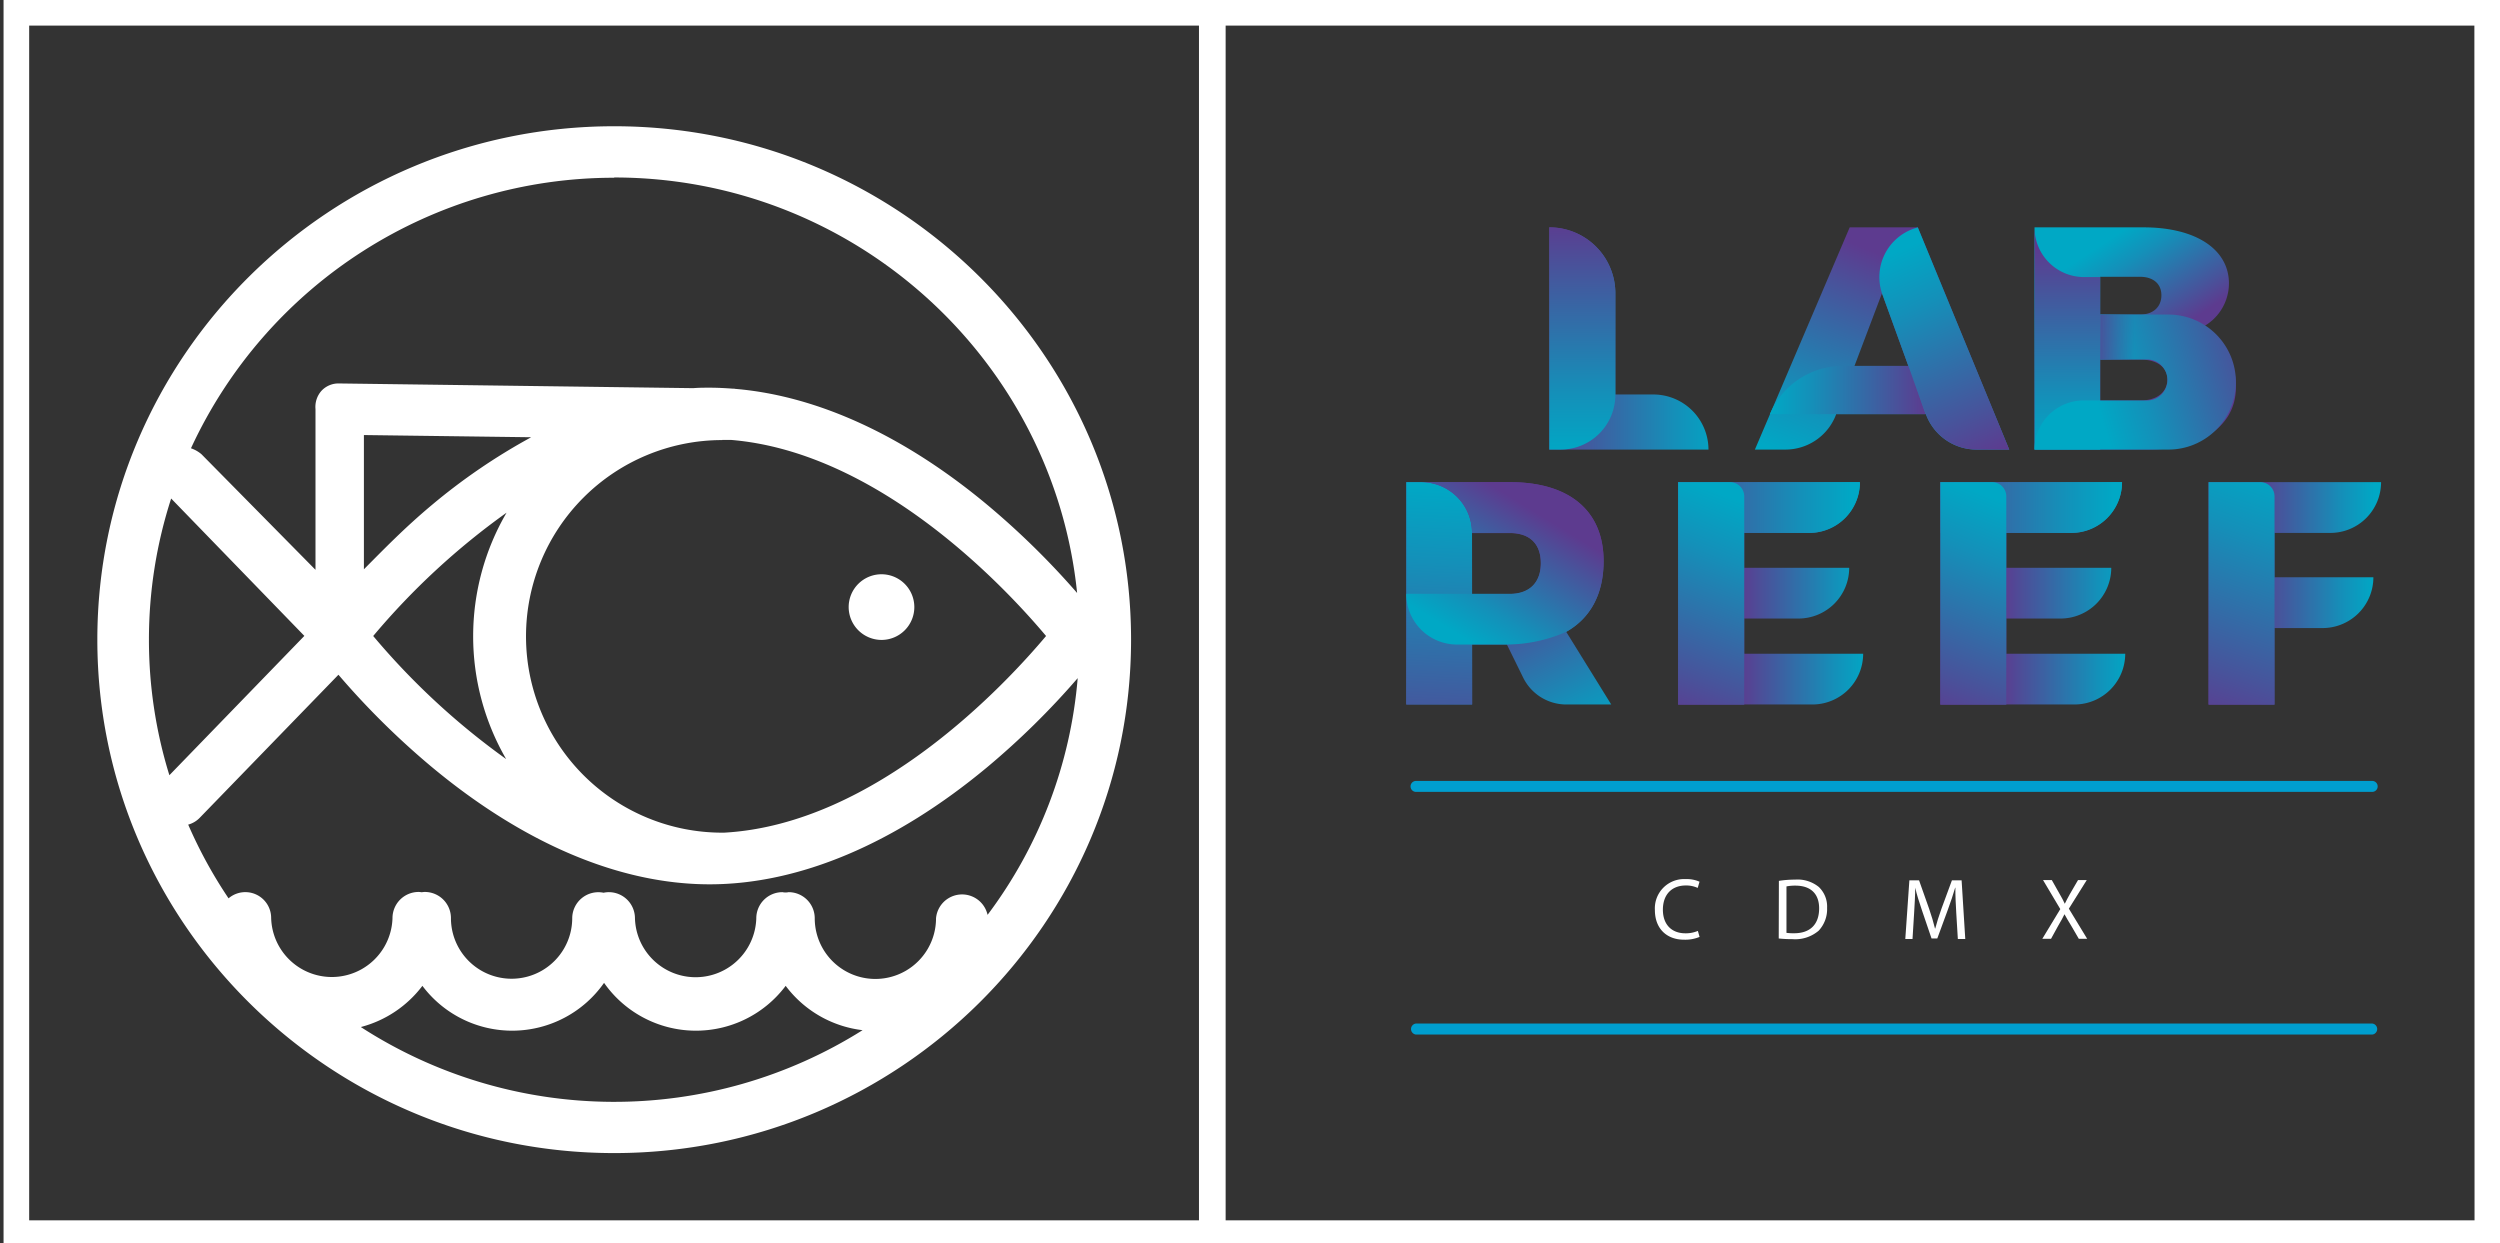 <svg id="Capa_1" data-name="Capa 1" xmlns="http://www.w3.org/2000/svg" xmlns:xlink="http://www.w3.org/1999/xlink" viewBox="0 0 478.22 237.82"><rect x="0" y="0" width="478.22" height="237.82" fill="#333333" stroke="none"/><defs><style>.cls-1{fill:#fff;}.cls-2{fill:#009ecf;}.cls-3{fill:url(#linear-gradient);}.cls-4{fill:url(#linear-gradient-2);}.cls-5{fill:url(#linear-gradient-3);}.cls-6{fill:url(#linear-gradient-4);}.cls-7{fill:url(#linear-gradient-5);}.cls-8{fill:url(#linear-gradient-6);}.cls-9{fill:url(#linear-gradient-7);}.cls-10{fill:url(#linear-gradient-8);}.cls-11{fill:url(#linear-gradient-9);}.cls-12{fill:url(#linear-gradient-10);}.cls-13{fill:url(#linear-gradient-11);}.cls-14{fill:url(#linear-gradient-12);}.cls-15{fill:url(#linear-gradient-13);}.cls-16{fill:url(#linear-gradient-14);}.cls-17{fill:url(#linear-gradient-15);}.cls-18{fill:url(#linear-gradient-16);}.cls-19{fill:url(#linear-gradient-17);}.cls-20{fill:url(#linear-gradient-18);}.cls-21{fill:url(#linear-gradient-19);}.cls-22{fill:url(#linear-gradient-20);}</style><linearGradient id="linear-gradient" x1="357.01" y1="93.33" x2="373.1" y2="54.15" gradientUnits="userSpaceOnUse"><stop offset="0" stop-color="#00a8c5"/><stop offset="0.26" stop-color="#1490b9"/><stop offset="0.8" stop-color="#48539b"/><stop offset="1" stop-color="#5d3b8f"/></linearGradient><linearGradient id="linear-gradient-2" x1="361.86" y1="48.54" x2="379.46" y2="87.92" xlink:href="#linear-gradient"/><linearGradient id="linear-gradient-3" x1="338.59" y1="74.61" x2="368.39" y2="74.61" xlink:href="#linear-gradient"/><linearGradient id="linear-gradient-4" x1="395.97" y1="50.7" x2="407.77" y2="68.75" xlink:href="#linear-gradient"/><linearGradient id="linear-gradient-5" x1="395.46" y1="86.06" x2="395.46" y2="47.55" xlink:href="#linear-gradient"/><linearGradient id="linear-gradient-6" x1="400.65" y1="75.55" x2="434.64" y2="65.74" xlink:href="#linear-gradient"/><linearGradient id="linear-gradient-7" x1="408.5" y1="64.48" x2="399.47" y2="64.48" gradientUnits="userSpaceOnUse"><stop offset="0.02" stop-color="#5d3b8f" stop-opacity="0"/><stop offset="1" stop-color="#5d3b8f"/></linearGradient><linearGradient id="linear-gradient-8" x1="357.34" y1="113.49" x2="332.71" y2="113.49" xlink:href="#linear-gradient"/><linearGradient id="linear-gradient-9" x1="354.27" y1="97.09" x2="316.67" y2="97.09" xlink:href="#linear-gradient"/><linearGradient id="linear-gradient-10" x1="334.18" y1="96.26" x2="318.21" y2="136.49" xlink:href="#linear-gradient"/><linearGradient id="linear-gradient-11" x1="407.47" y1="113.49" x2="382.84" y2="113.49" xlink:href="#linear-gradient"/><linearGradient id="linear-gradient-12" x1="404.4" y1="97.09" x2="366.8" y2="97.09" xlink:href="#linear-gradient"/><linearGradient id="linear-gradient-13" x1="384.31" y1="96.26" x2="368.34" y2="136.49" xlink:href="#linear-gradient"/><linearGradient id="linear-gradient-14" x1="454.23" y1="113.49" x2="431.07" y2="113.49" xlink:href="#linear-gradient"/><linearGradient id="linear-gradient-15" x1="436.62" y1="90.72" x2="420.55" y2="137.43" xlink:href="#linear-gradient"/><linearGradient id="linear-gradient-16" x1="329.72" y1="64.75" x2="294.48" y2="64.75" xlink:href="#linear-gradient"/><linearGradient id="linear-gradient-17" x1="302.67" y1="86.98" x2="302.67" y2="42.28" xlink:href="#linear-gradient"/><linearGradient id="linear-gradient-18" x1="300.44" y1="144.57" x2="285.14" y2="113.51" xlink:href="#linear-gradient"/><linearGradient id="linear-gradient-19" x1="276.19" y1="92.82" x2="273.68" y2="149.42" xlink:href="#linear-gradient"/><linearGradient id="linear-gradient-20" x1="278.01" y1="120.88" x2="292.49" y2="97.17" xlink:href="#linear-gradient"/></defs><path class="cls-1" d="M229.55,0H.68V238.34H478.22V0Zm-.2,233.44H5.58V4.9H229.35Zm244,0H234.45V4.9H473.32Z"/><path class="cls-1" d="M325.11,179.22a7.15,7.15,0,0,1-3,.53c-3.17,0-5.55-2-5.55-5.68a5.6,5.6,0,0,1,5.87-5.91,6.06,6.06,0,0,1,2.67.5l-.35,1.19a5.26,5.26,0,0,0-2.27-.47c-2.64,0-4.39,1.68-4.39,4.64,0,2.75,1.59,4.51,4.32,4.51a5.85,5.85,0,0,0,2.37-.46Z"/><path class="cls-1" d="M340.28,168.5a19.77,19.77,0,0,1,3.08-.24,6.45,6.45,0,0,1,4.56,1.41,5.18,5.18,0,0,1,1.58,4,6,6,0,0,1-1.62,4.37,6.92,6.92,0,0,1-5,1.61,24.25,24.25,0,0,1-2.63-.13Zm1.45,9.94a10,10,0,0,0,1.47.08c3.1,0,4.78-1.74,4.78-4.77,0-2.65-1.48-4.34-4.55-4.34a8.46,8.46,0,0,0-1.7.15Z"/><path class="cls-1" d="M374.21,174.65c-.09-1.57-.19-3.45-.17-4.85H374c-.38,1.31-.85,2.72-1.42,4.27l-2,5.45h-1.1l-1.82-5.35c-.53-1.59-1-3-1.3-4.37h0c0,1.4-.12,3.28-.22,5l-.3,4.82h-1.38l.78-11.23h1.85l1.92,5.43c.47,1.39.85,2.62,1.13,3.79h.05c.29-1.14.69-2.37,1.19-3.79l2-5.43h1.85l.7,11.23h-1.42Z"/><path class="cls-1" d="M397.65,179.58l-1.44-2.48c-.58-.95-.95-1.57-1.3-2.22h0c-.32.65-.63,1.25-1.22,2.24l-1.35,2.46h-1.67l3.44-5.68-3.3-5.55h1.68l1.48,2.63c.42.73.74,1.3,1,1.9h0c.32-.67.6-1.18,1-1.9l1.53-2.63h1.67l-3.42,5.47,3.5,5.76Z"/><path class="cls-2" d="M453.77,197.9H270.87a1.06,1.06,0,0,1,0-2.11h182.9a1.06,1.06,0,0,1,0,2.11Z"/><path class="cls-2" d="M453.77,151.48H270.87a1,1,0,0,1,0-2.1h182.9a1,1,0,1,1,0,2.1Z"/><path class="cls-3" d="M368.39,79.22H351.22l0,.07A10.35,10.35,0,0,1,341.5,86h-5.81l18.14-42.52h13L384.34,86h-6.23a10.34,10.34,0,0,1-9.72-6.79ZM365.05,70,360,56.1,354.74,70Z"/><path class="cls-4" d="M360,56.1h0a9.81,9.81,0,0,1,6.26-12.42l.6-.19L384.34,86h-6.22a10.36,10.36,0,0,1-9.73-6.8Z"/><path class="cls-5" d="M365.05,70h-12.5a15.16,15.16,0,0,0-14,9.22h29.8Z"/><path class="cls-6" d="M426.37,54.22a9.46,9.46,0,0,1-7.22,9.16,10.56,10.56,0,0,1,8.55,10.74C427.7,81.4,421.15,86,411,86H389.18V43.49h20.87C420,43.49,426.37,47.67,426.37,54.22Zm-12.92,2.25c0-2.19-1.58-3.52-4.07-3.52h-7.64v7.22h7.64C411.87,60.17,413.45,58.71,413.45,56.47Zm1.15,16.07c0-2.3-2-3.76-5.22-3.76h-7.64v7.83h7.64C412.6,76.61,414.6,75,414.6,72.54Z"/><path class="cls-7" d="M389.18,43.49h0A9.47,9.47,0,0,0,398.65,53h3.09V86H389.18Z"/><path class="cls-8" d="M401.74,60.17h13A12.91,12.91,0,0,1,427.7,73.09h0A12.91,12.91,0,0,1,414.78,86h-25.6a9.4,9.4,0,0,1,9.41-9.4h12.1a3.91,3.91,0,0,0,3.91-3.91h0a3.91,3.91,0,0,0-3.91-3.92h-8.95Z"/><rect class="cls-9" x="401.74" y="60.17" width="8.25" height="8.61"/><path class="cls-10" d="M355.79,92.23h0a9.7,9.7,0,0,1-9.7,9.71H333.65v6.67h20.08a9.71,9.71,0,0,1-9.71,9.71H333.65v6.73H356.4a9.71,9.71,0,0,1-9.71,9.71H321V92.23Z"/><path class="cls-11" d="M321,92.23h34.76a9.7,9.7,0,0,1-9.7,9.71H321Z"/><path class="cls-12" d="M321,92.23h9.9A2.72,2.72,0,0,1,333.65,95v39.81a0,0,0,0,1,0,0H321a0,0,0,0,1,0,0V92.23A0,0,0,0,1,321,92.23Z"/><path class="cls-13" d="M405.92,92.23h0a9.71,9.71,0,0,1-9.71,9.71H383.78v6.67h20.08a9.71,9.71,0,0,1-9.71,9.71H383.78v6.73h22.75a9.71,9.71,0,0,1-9.71,9.71H371.16V92.23Z"/><path class="cls-14" d="M371.16,92.23h34.76a9.71,9.71,0,0,1-9.71,9.71h-25Z"/><path class="cls-15" d="M371.16,92.23h9.9A2.72,2.72,0,0,1,383.78,95v39.81a0,0,0,0,1,0,0H371.16a0,0,0,0,1,0,0V92.23A0,0,0,0,1,371.16,92.23Z"/><path class="cls-16" d="M455.47,92.23h0a9.7,9.7,0,0,1-9.7,9.71H435.09v8.49H454a9.71,9.71,0,0,1-9.71,9.71h-9.22v14.62H422.47V92.23Z"/><path class="cls-17" d="M422.47,92.23h9.9A2.72,2.72,0,0,1,435.09,95v39.81a0,0,0,0,1,0,0H422.47a0,0,0,0,1,0,0V92.23A0,0,0,0,1,422.47,92.23Z"/><path class="cls-18" d="M309,56.1V75.46h7.28A10.55,10.55,0,0,1,326.81,86H296.36V43.49h0A12.62,12.62,0,0,1,309,56.1Z"/><path class="cls-19" d="M298.5,86h-2.14V43.49h0A12.62,12.62,0,0,1,309,56.1V75.53A10.48,10.48,0,0,1,298.5,86Z"/><path class="cls-20" d="M291.37,129.63l-3.12-6.34h-6.67v11.47H269V92.23H288.8c11.4,0,17.95,5.46,17.95,15.11,0,6.31-2.54,10.92-7.15,13.52l8.61,13.9H299.6A9.19,9.19,0,0,1,291.37,129.63Zm-9.79-16h7.22c3.76,0,5.94-2.07,5.94-5.89s-2.18-5.76-5.94-5.76h-7.22Z"/><path class="cls-21" d="M281.58,101.94h0a9.71,9.71,0,0,0-9.71-9.71H269v42.53h12.62Z"/><path class="cls-22" d="M299.6,120.86c4.61-2.6,7.15-7.21,7.15-13.52,0-9.65-6.55-15.11-17.95-15.11H271.87a9.71,9.71,0,0,1,9.71,9.71h7.22c3.76,0,5.94,2.06,5.94,5.76s-2.18,5.89-5.94,5.89H269a9.7,9.7,0,0,0,9.71,9.7h9.58A28.56,28.56,0,0,0,299.6,120.86Z"/><path class="cls-1" d="M168.66,122.41a6.28,6.28,0,1,0-6.32-6.28A6.3,6.3,0,0,0,168.66,122.41Z"/><path class="cls-1" d="M117.49,24.15c-54.52,0-98.87,44.06-98.87,98.21S63,220.57,117.49,220.57s98.87-44,98.87-98.21S172,24.15,117.49,24.15Zm0,9.8c46,0,84,34.91,88.55,79.48A151.87,151.87,0,0,0,188.89,96.6C173,83.35,156.46,75.76,140.8,74.4c-.15,0-.28-.05-.42-.05h-.17c-1.49-.11-3-.19-4.43-.19-1.06,0-2.1,0-3.17.09l-67.76-.9a4.44,4.44,0,0,0-3.36,1.41,4.62,4.62,0,0,0-1.14,3.49V109L38.53,86.88a6.2,6.2,0,0,0-2-1.13A89.15,89.15,0,0,1,117.49,34ZM96.82,145.2a138.28,138.28,0,0,1-25.43-23.54A137.89,137.89,0,0,1,96.9,98.07a46.9,46.9,0,0,0-.08,47.13ZM82.61,96.6c-5.2,4.34-9.36,8.64-13,12.3V83.22l32,.42A115.47,115.47,0,0,0,82.61,96.6Zm55.56-12.45.25,0,1.39,0c28.54,2.35,52.84,28.62,60.29,37.51-7.56,9-32.48,36-61.59,37.62-.11,0-.22,0-.34,0a37.55,37.55,0,1,1,0-75.1ZM28.49,122.36a87.57,87.57,0,0,1,4.25-27l25.48,26.28L32.4,148.29A87.51,87.51,0,0,1,28.49,122.36Zm9.71,34.08,26.54-27.37A151,151,0,0,0,82.6,146.72c17.64,14.68,36,22.44,53.14,22.44s35.51-7.76,53.14-22.44a149.65,149.65,0,0,0,17.27-17A87.53,87.53,0,0,1,188.91,175a5,5,0,0,0-9.86.66,11.6,11.6,0,0,1-23.2,0,5,5,0,0,0-5-5,2.93,2.93,0,0,1-1.18,0,5,5,0,0,0-5,5,11.61,11.61,0,0,1-23.21,0,5,5,0,0,0-5-5,4.9,4.9,0,0,0-1,.11,5,5,0,0,0-6,4.85,11.6,11.6,0,0,1-23.2,0,5,5,0,0,0-5-5,3.93,3.93,0,0,0-.59.06,3.8,3.8,0,0,0-.59-.06,5,5,0,0,0-5,5,11.61,11.61,0,0,1-23.21,0,4.94,4.94,0,0,0-8.15-3.78A88.22,88.22,0,0,1,36,157.74,4.82,4.82,0,0,0,38.2,156.44Zm30.89,40a21.61,21.61,0,0,0,11.71-7.86,21.47,21.47,0,0,0,34.75-.57,21.46,21.46,0,0,0,34.74.57A21.53,21.53,0,0,0,165,197.06a89.21,89.21,0,0,1-95.95-.58Z"/></svg>